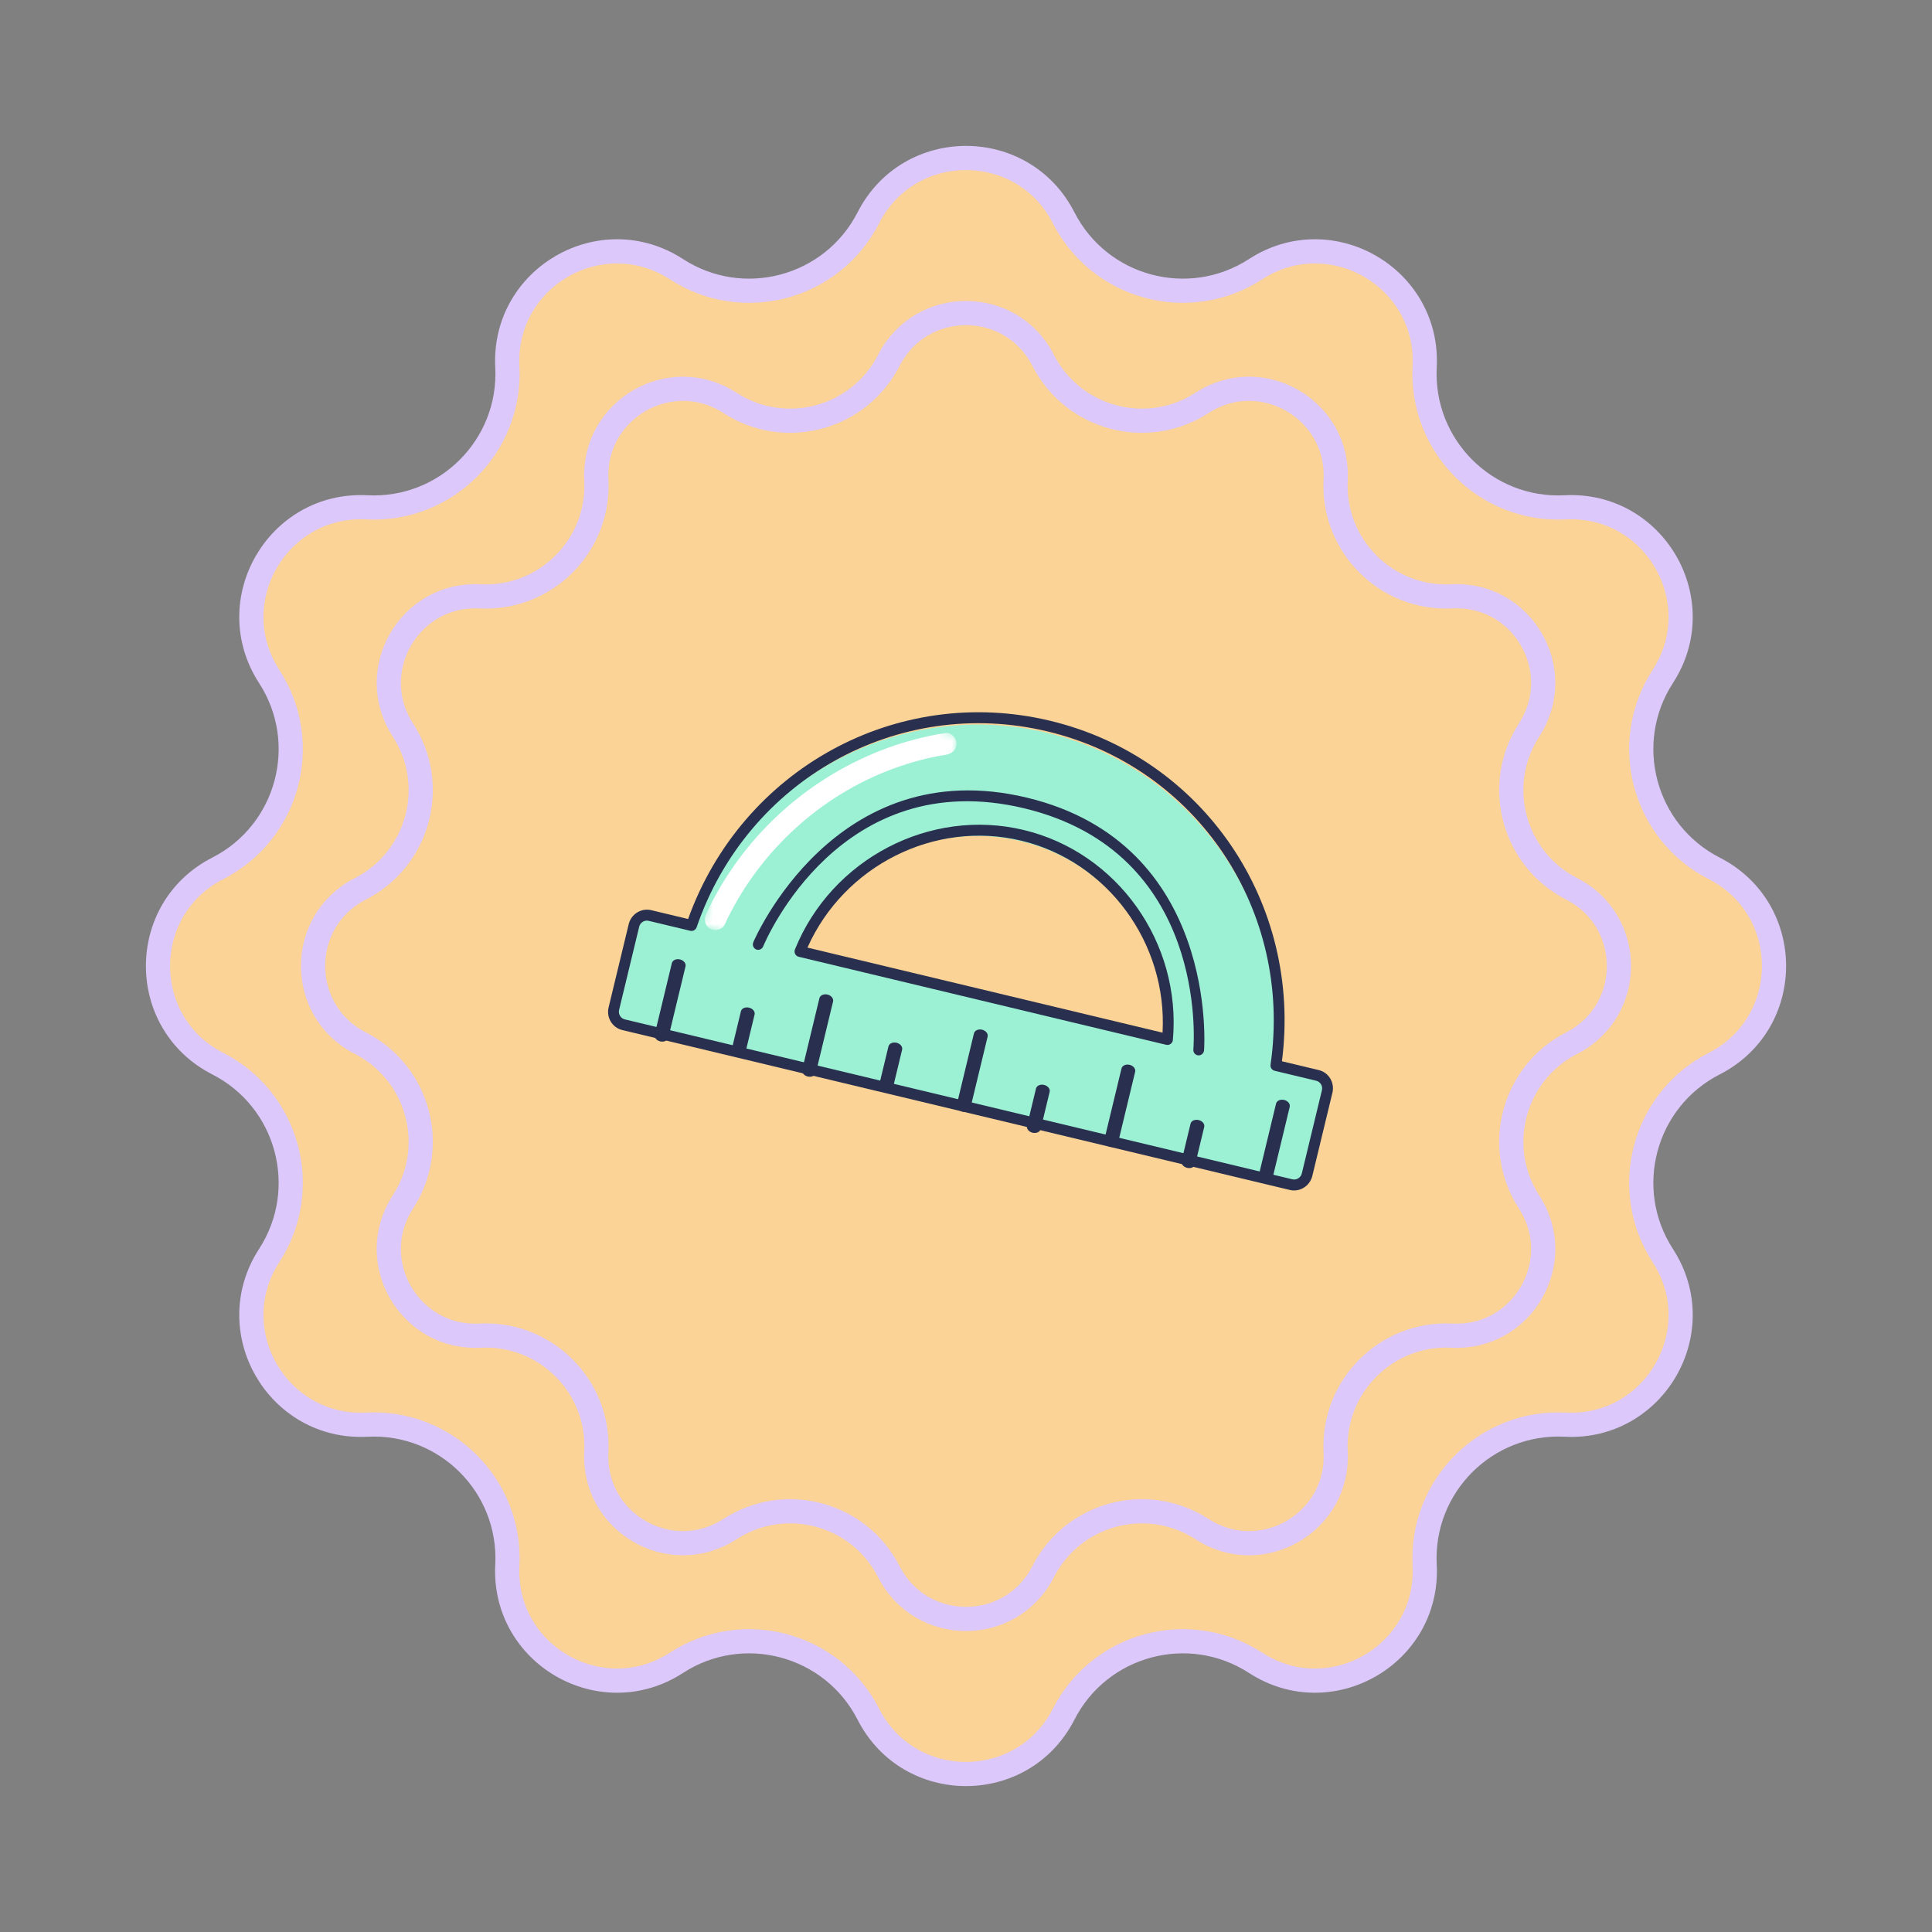 <?xml version="1.0" encoding="UTF-8"?> <svg xmlns="http://www.w3.org/2000/svg" width="275" height="275" viewBox="0 0 275 275" fill="none"><rect x="0" y="0" width="275" height="275" fill="#808080" stroke="none"/><path d="M96.283 38.318C105.759 44.459 118.468 41.054 123.604 30.997C129.396 19.654 145.604 19.654 151.396 30.997C156.532 41.054 169.241 44.459 178.717 38.318C189.405 31.391 203.441 39.495 202.786 52.214C202.205 63.491 211.509 72.795 222.786 72.214C235.505 71.559 243.609 85.595 236.682 96.283C230.541 105.759 233.946 118.468 244.003 123.604C255.346 129.396 255.346 145.604 244.003 151.396C233.946 156.532 230.541 169.241 236.682 178.717C243.609 189.405 235.505 203.441 222.786 202.786C211.509 202.205 202.205 211.509 202.786 222.786C203.441 235.505 189.405 243.609 178.717 236.682C169.241 230.541 156.532 233.946 151.396 244.003C145.604 255.346 129.396 255.346 123.604 244.003C118.468 233.946 105.759 230.541 96.283 236.682C85.595 243.609 71.559 235.505 72.214 222.786C72.795 211.509 63.491 202.205 52.214 202.786C39.495 203.441 31.391 189.405 38.318 178.717C44.459 169.241 41.054 156.532 30.997 151.396C19.654 145.604 19.654 129.396 30.997 123.604C41.054 118.468 44.459 105.759 38.318 96.283C31.391 85.595 39.495 71.559 52.214 72.214C63.491 72.795 72.795 63.491 72.214 52.214C71.559 39.495 85.595 31.391 96.283 38.318Z" fill="#FBD396" stroke="#DCC8FB" stroke-width="3.443"></path><path d="M103.9 57.345C111.746 62.431 122.269 59.611 126.521 51.284C131.098 42.323 143.902 42.323 148.479 51.284C152.731 59.611 163.254 62.431 171.1 57.345C179.544 51.873 190.633 58.275 190.116 68.324C189.635 77.662 197.338 85.365 206.676 84.884C216.725 84.367 223.127 95.456 217.655 103.9C212.569 111.746 215.389 122.269 223.716 126.521C232.677 131.098 232.677 143.902 223.716 148.479C215.389 152.731 212.569 163.254 217.655 171.1C223.127 179.544 216.725 190.633 206.676 190.116C197.338 189.635 189.635 197.338 190.116 206.676C190.633 216.725 179.544 223.127 171.1 217.655C163.254 212.569 152.731 215.389 148.479 223.716C143.902 232.677 131.098 232.677 126.521 223.716C122.269 215.389 111.746 212.569 103.9 217.655C95.456 223.127 84.367 216.725 84.884 206.676C85.365 197.338 77.662 189.635 68.324 190.116C58.275 190.633 51.873 179.544 57.345 171.1C62.431 163.254 59.611 152.731 51.284 148.479C42.323 143.902 42.323 131.098 51.284 126.521C59.611 122.269 62.431 111.746 57.345 103.9C51.873 95.456 58.275 84.367 68.324 84.884C77.662 85.365 85.365 77.662 84.884 68.324C84.367 58.275 95.456 51.873 103.9 57.345Z" fill="#FBD396" stroke="#DCC8FB" stroke-width="3.443"></path><path d="M179.937 161.14C179.764 161.099 179.602 161.003 179.483 160.855L172.848 152.619C172.573 152.279 172.636 151.797 172.987 151.543C173.337 151.289 173.842 151.357 174.118 151.698L180.753 159.934C181.027 160.275 180.965 160.756 180.614 161.01C180.415 161.156 180.166 161.195 179.937 161.14Z" fill="#29304F"></path><path d="M168.055 164.21C167.883 164.169 167.722 164.072 167.606 163.924L164.14 159.547C163.869 159.205 163.932 158.719 164.282 158.46C164.63 158.202 165.133 158.27 165.404 158.613L168.87 162.99C169.141 163.332 169.078 163.818 168.728 164.077C168.53 164.223 168.282 164.265 168.055 164.21Z" fill="#29304F"></path><path d="M113.801 136.104C118.807 123.779 132.124 116.57 145.301 119.727C158.473 122.882 167.047 135.335 165.877 148.579L113.801 136.104ZM187.127 153.669L181.237 152.258C184.386 130.464 170.624 109.476 149.027 104.303C127.431 99.129 105.59 111.589 98.441 132.424L92.544 131.012C91.541 130.771 90.528 131.395 90.282 132.415L87.444 144.161C87.199 145.176 87.815 146.195 88.819 146.436L183.402 169.093C184.405 169.334 185.42 168.705 185.665 167.69L188.503 155.944C188.749 154.924 188.131 153.91 187.127 153.669Z" fill="#9CF0D3"></path><path d="M114.933 134.88L165.479 146.988C166.174 134.258 157.657 122.605 145.345 119.656C133.034 116.707 120.127 123.227 114.933 134.88ZM165.997 148.717L113.682 136.185C113.464 136.133 113.28 135.987 113.179 135.785C113.078 135.584 113.068 135.346 113.153 135.136C118.379 122.251 132.376 114.945 145.712 118.139C159.047 121.333 168.176 134.18 166.948 148.023C166.928 148.248 166.81 148.455 166.628 148.589C166.446 148.723 166.216 148.77 165.997 148.717ZM92.328 131.07C91.733 130.927 91.129 131.303 90.983 131.906L88.123 143.746C87.978 144.351 88.344 144.958 88.939 145.1L183.956 167.861C184.552 168.004 185.155 167.629 185.301 167.025L188.161 155.185C188.306 154.582 187.941 153.974 187.345 153.831L181.428 152.414C181.042 152.321 180.792 151.947 180.849 151.548C184.026 129.601 170.378 109.206 149.101 104.109C127.824 99.012 106.355 110.995 99.162 131.98C99.031 132.361 98.637 132.581 98.251 132.489L92.328 131.07ZM183.59 169.378L88.573 146.617C87.153 146.277 86.281 144.829 86.629 143.388L89.489 131.548C89.837 130.108 91.275 129.213 92.695 129.553L97.943 130.81C105.622 109.474 127.643 97.364 149.467 102.592C171.293 107.82 185.373 128.578 182.469 151.058L187.712 152.314C189.131 152.654 190.003 154.102 189.655 155.543L186.795 167.383C186.447 168.823 185.009 169.718 183.59 169.378Z" fill="#29304F"></path><path d="M93.975 148.232C93.437 148.104 93.084 147.66 93.185 147.241L95.632 137.093C95.733 136.674 96.25 136.438 96.787 136.566C97.325 136.695 97.678 137.138 97.577 137.557L95.13 147.705C95.029 148.124 94.513 148.36 93.975 148.232Z" fill="#29304F"></path><path d="M104.975 150.232C104.437 150.103 104.083 149.663 104.183 149.249L105.462 143.946C105.562 143.531 106.078 143.299 106.616 143.427C107.154 143.555 107.507 143.996 107.407 144.411L106.128 149.714C106.028 150.128 105.512 150.36 104.975 150.232Z" fill="#29304F"></path><path d="M114.975 153.232C114.437 153.104 114.084 152.66 114.185 152.241L116.632 142.093C116.733 141.674 117.25 141.438 117.787 141.566C118.325 141.695 118.678 142.138 118.577 142.557L116.13 152.705C116.029 153.124 115.512 153.36 114.975 153.232Z" fill="#29304F"></path><path d="M125.975 155.232C125.437 155.103 125.083 154.663 125.183 154.249L126.462 148.946C126.562 148.531 127.078 148.299 127.616 148.427C128.154 148.555 128.507 148.996 128.407 149.411L127.128 154.714C127.028 155.128 126.512 155.36 125.975 155.232Z" fill="#29304F"></path><path d="M136.975 158.232C136.437 158.104 136.084 157.66 136.185 157.241L138.632 147.093C138.733 146.674 139.25 146.438 139.787 146.566C140.325 146.695 140.678 147.138 140.577 147.557L138.13 157.705C138.029 158.124 137.512 158.36 136.975 158.232Z" fill="#29304F"></path><path d="M146.975 161.232C146.437 161.103 146.083 160.663 146.183 160.249L147.462 154.946C147.562 154.531 148.078 154.299 148.616 154.427C149.154 154.555 149.507 154.996 149.407 155.411L148.128 160.714C148.028 161.128 147.512 161.36 146.975 161.232Z" fill="#29304F"></path><path d="M157.975 163.232C157.437 163.104 157.084 162.66 157.185 162.241L159.632 152.093C159.733 151.674 160.25 151.438 160.787 151.566C161.325 151.695 161.678 152.138 161.577 152.557L159.13 162.705C159.029 163.124 158.512 163.36 157.975 163.232Z" fill="#29304F"></path><path d="M168.975 166.232C168.437 166.103 168.083 165.663 168.183 165.249L169.462 159.946C169.562 159.531 170.078 159.299 170.616 159.427C171.154 159.555 171.507 159.996 171.407 160.411L170.128 165.714C170.028 166.128 169.512 166.36 168.975 166.232Z" fill="#29304F"></path><path d="M179.975 168.232C179.437 168.104 179.084 167.66 179.185 167.241L181.632 157.093C181.733 156.674 182.25 156.438 182.787 156.566C183.325 156.695 183.678 157.138 183.577 157.557L181.13 167.705C181.029 168.124 180.512 168.36 179.975 168.232Z" fill="#29304F"></path><path d="M107.743 135.178C107.704 135.168 107.665 135.155 107.626 135.139C107.238 134.975 107.057 134.519 107.223 134.121C107.335 133.848 118.819 106.983 146.152 113.533C173.486 120.083 171.411 149.204 171.386 149.497C171.351 149.927 170.981 150.251 170.561 150.221C170.138 150.191 169.828 149.817 169.862 149.387C169.956 148.243 171.839 121.298 145.785 115.054C119.73 108.811 109.071 133.654 108.63 134.714C108.481 135.073 108.101 135.264 107.743 135.178Z" fill="#29304F"></path><mask id="mask0_264_157" style="mask-type:luminance" maskUnits="userSpaceOnUse" x="99" y="97" width="38" height="42"><path d="M108.263 97.99L136.476 104.7L128.211 138.71L99.998 132L108.263 97.99Z" fill="white"></path></mask><g mask="url(#mask0_264_157)"><path d="M136.155 105.816C136.135 105.054 135.409 104.202 134.588 104.33C123.237 106.108 112.674 112.43 105.607 121.689C103.609 124.308 101.88 127.109 100.498 130.105C100.146 130.865 100.326 131.786 101.081 132.206C101.761 132.583 102.807 132.35 103.16 131.586C107.689 121.776 116.028 113.861 125.954 109.869C128.76 108.74 131.691 107.891 134.669 107.425C135.485 107.297 136.177 106.72 136.155 105.816Z" fill="white"></path></g></svg> 